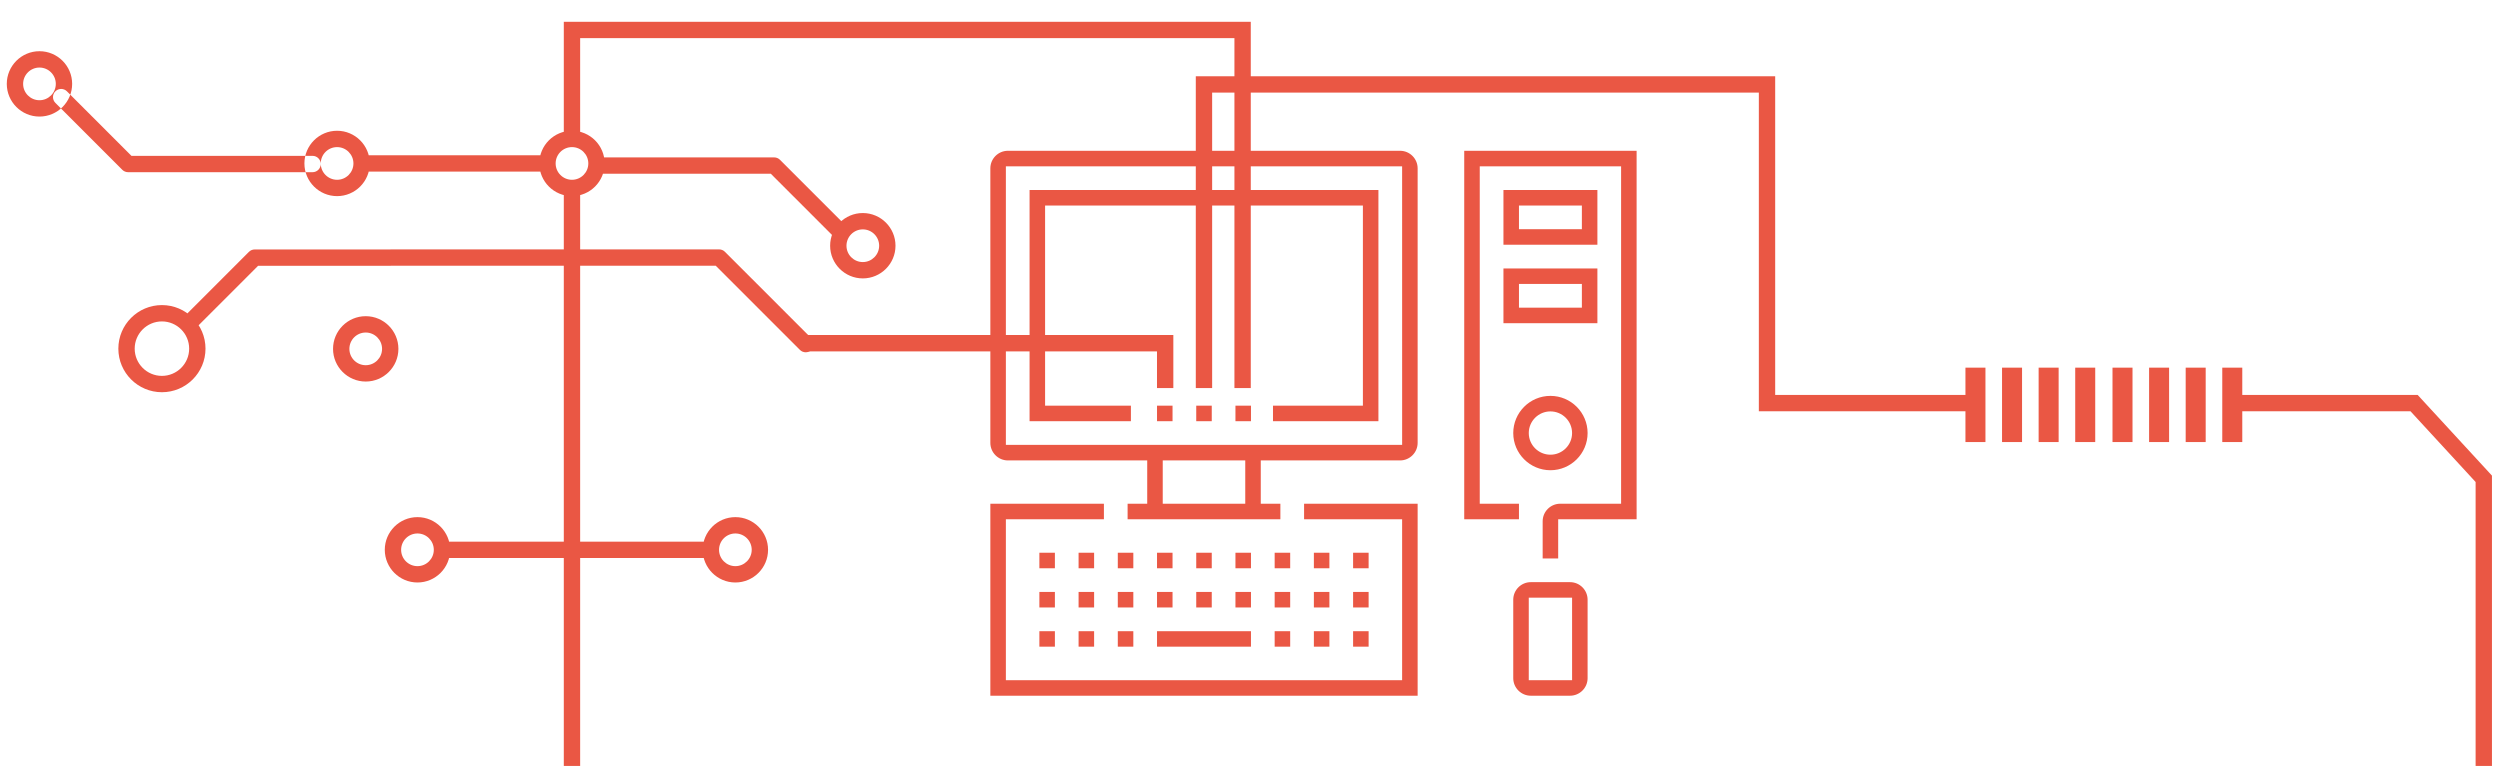 <svg version="1" xmlns="http://www.w3.org/2000/svg" width="612" height="187.504" viewBox="0 0 612 187.504"><path d="M247.238 41.711v66.2h95.004l-.004-66.2h-95zm40.8 62.4h-5.8v-5.801h5.8v5.801zm9.6 0h-5.8v-5.801h5.8v5.801zm9.6 0h-5.801v-5.801h5.801v5.801zm31.2 0h-27.81v-5.801h22.01v-47h-75.8v47h21.009v5.801h-26.809v-58.6h87.399v58.6zM379.543 110.311c2.371 0 4.301-1.929 4.301-4.3s-1.93-4.3-4.301-4.3-4.3 1.929-4.3 4.3 1.929 4.3 4.3 4.3zM285.638 113.711h18.2v8.6h-18.2zM375.243 147.312h8.604v18.199h-8.604zM372.844 51.311h13.399v3.801h-13.399zM372.844 70.511h13.399v3.8h-13.399z" fill="none"/><path fill="#EA5744" d="M371.844 123.311h-9.601v-82.6h34.601v82.599h-14.9c-2.371 0-4.3 1.93-4.3 4.301v9.1h3.8v-9.6h19.2v-90.2h-42.2v90.2h13.4v-3.8zM343.238 166.511h-97v-39.4h24v-3.8h-27.8v47h104.6v-47h-27.8v3.8h24zM264.038 144.911h3.8v3.801h-3.8zM273.638 144.911h3.8v3.801h-3.8zM283.238 144.911h3.8v3.801h-3.8zM292.838 144.911h3.8v3.801h-3.8zM302.438 144.911h3.801v3.801h-3.801zM312.038 144.911h3.8v3.801h-3.8zM321.638 144.911h3.8v3.801h-3.8zM264.038 154.511h3.8v3.801h-3.8zM254.438 144.911h3.801v3.801h-3.801zM254.438 154.511h3.801v3.801h-3.801zM331.238 144.911h3.8v3.801h-3.8zM264.038 135.311h3.8v3.801h-3.8zM273.638 135.311h3.8v3.801h-3.8zM283.238 135.311h3.8v3.801h-3.8zM292.838 135.311h3.8v3.801h-3.8zM302.438 135.311h3.801v3.801h-3.801zM312.038 135.311h3.8v3.801h-3.8zM321.638 135.311h3.8v3.801h-3.8zM254.438 135.311h3.801v3.801h-3.801zM331.238 135.311h3.8v3.801h-3.8zM331.238 154.511h3.8v3.801h-3.8zM273.638 154.511h3.8v3.801h-3.8zM283.238 154.511h23v3.801h-23zM312.038 154.511h3.8v3.801h-3.8zM321.638 154.511h3.8v3.801h-3.8zM391.043 46.511h-23v13.4h23v-13.4zm-3.8 9.601h-15.399v-5.801h15.399v5.801zM368.043 79.112h23v-13.4h-23v13.4zm3.801-9.601h15.399v5.8h-15.399v-5.8zM342.738 36.912h-96c-2.372 0-4.301 1.929-4.301 4.3v67.2c0 2.371 1.929 4.3 4.301 4.3h34.1v10.6h-4.8v3.801h37.399v-3.801h-4.8v-10.6h34.101c2.371 0 4.3-1.929 4.3-4.3v-67.2c0-2.372-1.929-4.3-4.3-4.3zm-37.9 86.399h-20.2v-10.6h20.2v10.6zm-58.6-14.4v-68.2h97l.004 68.2h-97.004zM384.344 142.511h-9.601c-2.371 0-4.3 1.93-4.3 4.301v19.199c0 2.371 1.929 4.3 4.3 4.3h9.601c2.371 0 4.3-1.929 4.3-4.3v-19.199c0-2.372-1.929-4.301-4.3-4.301zm-10.101 24v-20.199h10.601l.004 20.199h-10.605zM379.543 115.111c5.019 0 9.101-4.082 9.101-9.101 0-5.018-4.082-9.1-9.101-9.1-5.018 0-9.1 4.082-9.1 9.1 0 5.019 4.082 9.101 9.1 9.101zm0-14.4c2.923 0 5.301 2.378 5.301 5.3s-2.378 5.3-5.301 5.3c-2.922 0-5.3-2.378-5.3-5.3s2.378-5.3 5.3-5.3zM255.838 50.311h77.8v49h-22.01v3.8h25.81v-56.6h-85.4v56.6h24.809v-3.8h-21.009zM292.838 99.311h3.8v3.801h-3.8zM283.238 99.311h3.8v3.801h-3.8zM302.438 99.311h3.801v3.801h-3.801zM50.306 85.35c0 5.881-4.785 10.666-10.668 10.666-5.881 0-10.666-4.785-10.666-10.666s4.785-10.666 10.666-10.666c5.883 0 10.668 4.785 10.668 10.666zm-17.334 0c0 3.676 2.99 6.666 6.666 6.666s6.668-2.99 6.668-6.666-2.992-6.666-6.668-6.666-6.666 2.991-6.666 6.666zM199.236 84.24c0 .512-.195 1.023-.586 1.414-.781.781-2.047.781-2.828 0l-20.607-20.604h-79.289l-.432.016-32.313.002-15.795 15.794c-.781.781-2.047.781-2.828 0-.781-.779-.781-2.049 0-2.828l16.381-16.381c.375-.375.885-.586 1.414-.586h33.073l.432-.018h80.186c.531 0 1.039.211 1.414.586l21.192 21.19c.39.392.586.903.586 1.415zM9.661 28.536c-4.41 0-8-3.59-8-8 0-4.412 3.59-8 8-8 4.412 0 8 3.588 8 8 0 4.41-3.588 8-8 8zm0-4c2.207 0 4-1.795 4-4s-1.793-4-4-4c-2.205 0-4 1.795-4 4s1.795 4 4 4zM90.52 40.011c0 4.412-3.59 8-8 8-4.412 0-8-3.588-8-8 0-4.41 3.588-8 8-8 4.411 0 8 3.589 8 8zm-12 0c0 2.207 1.793 4 4 4 2.205 0 4-1.793 4-4 0-2.205-1.795-4-4-4-2.207 0-4 1.794-4 4zM148.02 40.011c0 4.412-3.59 8-8 8-4.412 0-8-3.588-8-8 0-4.41 3.588-8 8-8 4.411 0 8 3.589 8 8zm-12 0c0 2.207 1.793 4 4 4 2.205 0 4-1.793 4-4 0-2.205-1.795-4-4-4-2.207 0-4 1.794-4 4zM78.52 40.153c0-1.104-.896-2-2-2h-44.338l-15.795-15.795c-.781-.781-2.047-.781-2.828 0-.781.779-.781 2.047 0 2.828l16.381 16.381c.375.375.885.586 1.414.586h45.166c1.104 0 2-.896 2-2zM219.217 60.153c0 4.412-3.588 8-8 8-4.41 0-8-3.588-8-8s3.59-8 8-8c4.412 0 8 3.588 8 8zm-12 0c0 2.205 1.795 4 4 4 2.207 0 4-1.795 4-4s-1.793-4-4-4c-2.205 0-4 1.795-4 4zM207.907 56.917c0 .512-.195 1.023-.586 1.414-.781.781-2.047.781-2.828 0l-15.797-15.797h-42.676c-1.105 0-2-.894-2-2 0-1.103.895-2 2-2h43.503c.531 0 1.039.211 1.414.586l16.383 16.383c.391.39.587.902.587 1.414zM136.02 40.011c0 1.105-.896 2-2 2h-45.5c-1.105 0-2-.895-2-2 0-1.104.895-2 2-2h45.5c1.104 0 2 .896 2 2z"/><g fill="#EA5744"><path d="M508.014 90h4.897v18.215h-4.897zM499.057 90h4.897v18.215h-4.897zM490.099 90h4.898v18.215h-4.898zM481.142 90h4.897v18.215h-4.897zM544.013 90h4.897v18.215h-4.897zM535.056 90h4.896v18.215h-4.896zM526.098 90h4.897v18.215h-4.897zM517.141 90h4.897v18.215h-4.897z"/></g><path stroke="#EA5744" stroke-width="4" stroke-miterlimit="10" fill="none" d="M294.732 95v-74.333h137.833v78.007h48.902M285.232 95v-10.984h-87.878M304.189 95v-87.667h-164.169v26.679M608.031 187.504v-70.293l-17.068-18.537h-43.05"/><path fill="#EA5744" d="M97.529 85.402c0 4.412-3.59 8-8 8-4.412 0-8-3.588-8-8 0-4.41 3.588-8 8-8 4.41 0 8 3.589 8 8zm-12 0c0 2.207 1.793 4 4 4 2.205 0 4-1.793 4-4 0-2.205-1.795-4-4-4-2.207 0-4 1.795-4 4zM172.02 134.593c0-4.412 3.59-8 8-8 4.412 0 8 3.588 8 8 0 4.41-3.588 8-8 8-4.41 0-8-3.59-8-8zm12 0c0-2.207-1.793-4-4-4-2.205 0-4 1.793-4 4 0 2.205 1.795 4 4 4 2.207 0 4-1.795 4-4zM140.02 134.593c0-1.105.896-2 2-2h32c1.105 0 2 .895 2 2 0 1.104-.895 2-2 2h-32c-1.103 0-2-.896-2-2zM110.195 134.593c0 4.412-3.59 8-8 8-4.412 0-8-3.588-8-8 0-4.41 3.588-8 8-8 4.411 0 8 3.59 8 8zm-12 0c0 2.207 1.793 4 4 4 2.205 0 4-1.793 4-4 0-2.205-1.795-4-4-4-2.207 0-4 1.795-4 4zM142.195 134.593c0 1.105-.896 2-2 2h-32c-1.105 0-2-.895-2-2 0-1.104.895-2 2-2h32c1.104 0 2 .896 2 2z"/><path stroke="#EA5744" stroke-width="4" stroke-miterlimit="10" fill="none" d="M140.02 47.01v140.494"/></svg>